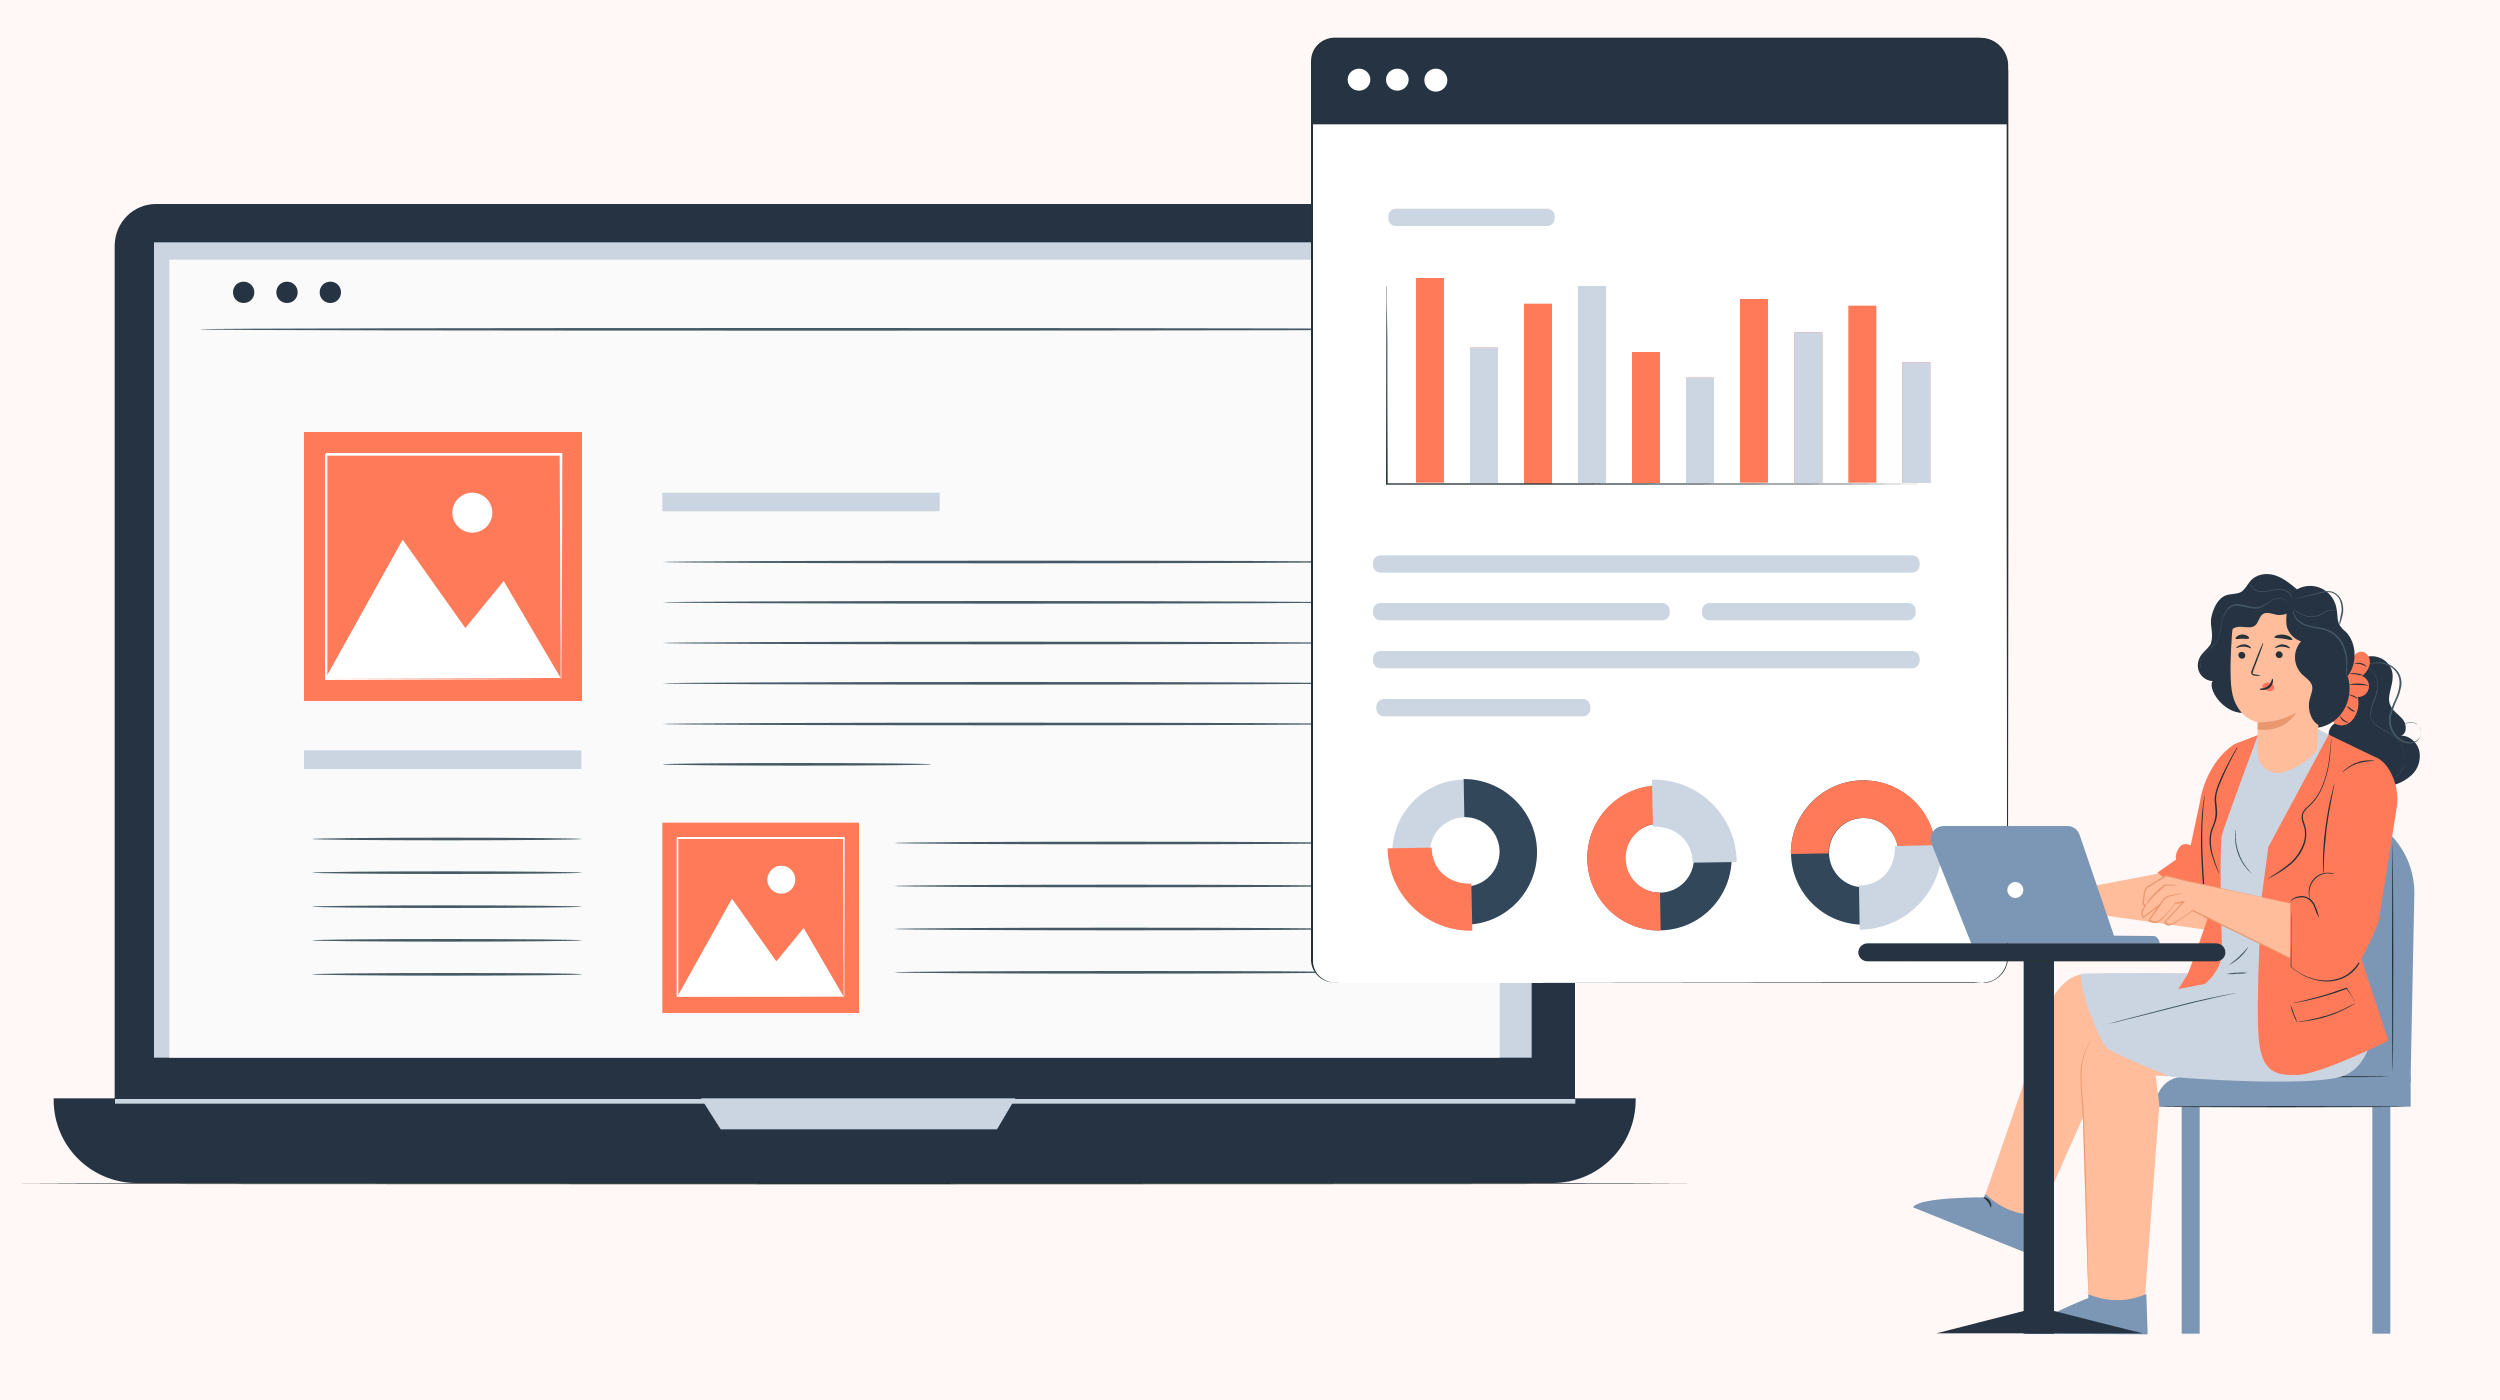 <?xml version="1.0" encoding="utf-8"?>
<!-- Generator: Adobe Illustrator 23.0.2, SVG Export Plug-In . SVG Version: 6.00 Build 0)  -->
<svg version="1.1" id="Layer_1" xmlns="http://www.w3.org/2000/svg" xmlns:xlink="http://www.w3.org/1999/xlink" x="0px" y="0px"
	 viewBox="0 0 750 420" style="enable-background:new 0 0 750 420;" xml:space="preserve">
<style type="text/css">
	.st0{fill:#F3F4FF;}
	.st1{fill:#E0F5FE;}
	.st2{fill:#FAFAFA;}
	.st3{fill:#CBD6E2;}
	.st4{fill:#FFFFFF;}
	.st5{fill:#EAF0F6;}
	.st6{fill:#7C98B6;}
	.st7{fill:#F5F5F5;}
	.st8{fill:#263238;}
	.st9{fill:#33475B;}
	.st10{fill:#6A78D1;}
	.st11{opacity:0.6;}
	.st12{fill:#E0E0E0;}
	.st13{fill:#455A64;}
	.st14{fill:#FFBE9D;}
	.st15{fill:#EB996E;}
	.st16{fill:none;}
	.st17{fill:#FF725E;}
	.st18{fill:#253342;}
	.st19{fill:none;stroke:#33475B;stroke-width:0.25;stroke-miterlimit:10;}
	.st20{fill:#F5C26B;}
	.st21{fill:#F2B594;}
	.st22{fill:#8A4A43;}
	.st23{fill:#FBF7EE;}
	.st24{fill:#FF9A6C;}
	.st25{fill:#FFBF9D;}
	.st26{fill:#EEF8F7;}
	.st27{fill:#00BCA4;}
	.st28{fill:#EFF9F8;}
	.st29{fill:#FAF6ED;}
	.st30{fill:#DFF4FD;}
	.st31{fill:#BCE0E4;}
	.st32{fill:#FFF7F5;}
	.st33{fill:#FFF8F6;}
	.st34{fill:#F2F3FF;}
	.st35{fill:#CAD5E1;}
	.st36{fill:#E9EFF5;}
	.st37{fill:#EAEAEA;}
	.st38{fill:#FFBD9C;}
	.st39{fill:#EA986E;}
	.st40{fill:#F4F4F4;}
	.st41{fill:#A96550;}
	.st42{fill:#F9F9F9;}
	.st43{fill:#7C97B5;}
	.st44{opacity:0.3;}
	.st45{fill:#F4F0E7;}
	.st46{fill:#FFF1EF;}
	.st47{fill:#F5DCDE;}
	.st48{fill:#B6DADE;}
	.st49{fill:#ECEDFF;}
	.st50{fill:#7C91AF;}
	.st51{fill:#C4CFDB;}
	.st52{fill:url(#SVGID_1_);}
	.st53{fill:url(#SVGID_2_);}
	.st54{fill:url(#SVGID_3_);}
	.st55{fill:url(#SVGID_4_);}
	.st56{fill:url(#SVGID_5_);}
	.st57{fill:#00B69E;}
	.st58{fill:#6A78CA;}
	.st59{fill:#FF7A59;}
	.st60{fill:#EEBB6B;}
	.st61{fill:#00A2F3;}
	.st62{fill:#E8F2F1;}
	.st63{fill:#E3E9EF;}
	.st64{fill:#D9EEF7;}
	.st65{fill:#EB545B;}
	.st66{fill:#009DB6;}
	.st67{fill:#F3F3F3;}
	.st68{fill:#D9D9D9;}
	.st69{fill:#E39A84;}
	.st70{fill:#A36550;}
	.st71{opacity:0.71;fill:#6A78CA;enable-background:new    ;}
	.st72{opacity:0.5;fill:#6A78CA;enable-background:new    ;}
	.st73{fill:#FFB796;}
	.st74{fill:#E4926E;}
	.st75{opacity:0.2;}
	.st76{fill:#E8AE9C;}
	.st77{fill:#33475B;enable-background:new    ;}
	.st78{fill-rule:evenodd;clip-rule:evenodd;fill:#6A78CA;}
	.st79{fill:#EEEEEE;}
	.st80{fill:#874842;}
	.st81{fill:#EB9968;}
	.st82{fill:#E38465;}
	.st83{fill:#E4E4E4;}
	.st84{fill:#D99C89;}
	.st85{fill:#925037;}
	.st86{fill:#D4966A;}
	.st87{fill:#C4CFDB;enable-background:new    ;}
	.st88{fill:#E3E9EF;enable-background:new    ;}
	.st89{fill:#B08176;}
	.st90{fill:#DEA695;}
	.st91{fill:#FFFFFF;stroke:#000000;stroke-width:0.5;stroke-miterlimit:10;}
	.st92{fill:#DB9D8A;}
	.st93{fill:#CC8B80;}
	.st94{fill:#65463C;}
	.st95{fill:#E68F7E;}
	.st96{fill:#DB8579;}
	.st97{fill:#6F4439;}
	.st98{fill:#F0B382;}
	.st99{fill:none;stroke:#E3E9EF;stroke-width:0.625;stroke-linecap:round;stroke-miterlimit:10;}
	.st100{fill:none;stroke:#E3E9EF;stroke-width:1.206;stroke-linecap:round;stroke-miterlimit:10;}
	.st101{fill:none;stroke:#E3E9EF;stroke-width:1.003;stroke-linecap:round;stroke-miterlimit:10;}
	.st102{fill:#C4CFDB;stroke:#282828;stroke-width:0.436;stroke-miterlimit:10;}
	.st103{fill:none;stroke:#232323;stroke-width:0.305;stroke-linecap:round;stroke-miterlimit:10;}
	.st104{fill:none;stroke:#263238;stroke-width:0.307;stroke-miterlimit:10;}
	.st105{fill:none;stroke:#263238;stroke-width:0.426;stroke-miterlimit:10;}
	.st106{fill:#6A78D0;}
	.st107{fill:#E6A996;}
	.st108{fill:#D69483;}
	.st109{fill:#DE9481;}
	.st110{fill:#7C91AF;stroke:#FFFFFF;stroke-width:0.25;stroke-miterlimit:10;}
	.st111{fill:#E1A29C;}
	.st112{fill:#D48B88;}
	.st113{fill:#6F4C47;}
	.st114{fill:#E19680;}
	.st115{fill:#E3876E;}
	.st116{fill:#DFDFDF;}
	.st117{fill:none;stroke:#FFFFFF;stroke-width:0.5;stroke-miterlimit:10;}
	.st118{fill:#F4C16B;}
	.st119{fill-rule:evenodd;clip-rule:evenodd;fill:#FFFFFF;}
	.st120{fill:#E79977;}
	.st121{fill:#724940;}
	.st122{fill-rule:evenodd;clip-rule:evenodd;fill:#F4C16B;}
	.st123{fill-rule:evenodd;clip-rule:evenodd;fill:#263238;}
	.st124{fill:#00A3BC;}
	.st125{fill:#F1A787;}
	.st126{fill:#E79C88;}
	.st127{fill:#DA8F81;}
	.st128{fill-rule:evenodd;clip-rule:evenodd;fill:#E9EFF5;}
	.st129{fill-rule:evenodd;clip-rule:evenodd;fill:#7C97B5;}
	.st130{fill-rule:evenodd;clip-rule:evenodd;fill:#FF725E;}
	.st131{fill:#B68776;}
	.st132{fill:#253342;enable-background:new    ;}
	.st133{fill:none;stroke:#CAD5E1;stroke-miterlimit:10;}
	.st134{fill:#FFFFFF;enable-background:new    ;}
	.st135{fill:none;stroke:#CAD5E1;stroke-width:0.915;stroke-miterlimit:10;}
	.st136{fill:none;stroke:#000000;stroke-width:0.12;stroke-miterlimit:10;}
	.st137{fill:none;stroke:#00BCA4;stroke-miterlimit:10;}
	.st138{fill:#EEAD91;}
	.st139{fill:#FFC7A8;}
	.st140{clip-path:url(#SVGID_9_);}
	.st141{opacity:0.4;}
	.st142{clip-path:url(#SVGID_11_);}
	.st143{opacity:0.8;}
	.st144{opacity:0.7;}
	.st145{opacity:0.5;}
	.st146{opacity:0.1;}
	.st147{fill:#F8A78E;}
	.st148{fill:#EC9A84;}
	.st149{fill:#664D42;}
	.st150{fill:#FFBE9C;}
	.st151{fill:#FF996C;}
	.st152{fill:#F8C89C;}
	.st153{fill:none;stroke:#E9EFF5;stroke-width:0.571;stroke-linecap:round;stroke-miterlimit:10;}
	.st154{fill:none;stroke:#E9EFF5;stroke-width:1.101;stroke-linecap:round;stroke-miterlimit:10;}
	.st155{fill:none;stroke:#E9EFF5;stroke-width:0.916;stroke-linecap:round;stroke-miterlimit:10;}
	.st156{fill:#CAD5E1;stroke:#282828;stroke-width:0.398;stroke-miterlimit:10;}
	.st157{fill:none;stroke:#232323;stroke-width:0.279;stroke-linecap:round;stroke-miterlimit:10;}
	.st158{fill:none;stroke:#E9EFF5;stroke-width:0.584;stroke-linecap:round;stroke-miterlimit:10;}
	.st159{fill:none;stroke:#E9EFF5;stroke-width:1.127;stroke-linecap:round;stroke-miterlimit:10;}
	.st160{fill:none;stroke:#E9EFF5;stroke-width:0.936;stroke-linecap:round;stroke-miterlimit:10;}
	.st161{fill:#CAD5E1;stroke:#282828;stroke-width:0.407;stroke-miterlimit:10;}
	.st162{fill:none;stroke:#232323;stroke-width:0.285;stroke-linecap:round;stroke-miterlimit:10;}
	.st163{fill:none;stroke:#E9EFF5;stroke-width:0.53;stroke-linecap:round;stroke-miterlimit:10;}
	.st164{fill:none;stroke:#E9EFF5;stroke-width:1.023;stroke-linecap:round;stroke-miterlimit:10;}
	.st165{fill:none;stroke:#E9EFF5;stroke-width:0.851;stroke-linecap:round;stroke-miterlimit:10;}
	.st166{fill:#CAD5E1;stroke:#282828;stroke-width:0.37;stroke-miterlimit:10;}
	.st167{fill:none;stroke:#232323;stroke-width:0.259;stroke-linecap:round;stroke-miterlimit:10;}
	.st168{fill:#020202;}
	.st169{fill:#FFFFFF;stroke:#020202;stroke-width:0.25;stroke-miterlimit:10;}
	.st170{fill:#FFFFFF;stroke:#020202;stroke-miterlimit:10;}
	.st171{fill:#FFFFFF;stroke:#020202;stroke-width:0.5;stroke-miterlimit:10;}
	.st172{fill:#FFFFFF;stroke:#020202;stroke-width:0.136;stroke-miterlimit:10;}
	.st173{fill:#FFFFFF;stroke:#020202;stroke-width:0.545;stroke-miterlimit:10;}
	.st174{fill:#FFFFFF;stroke:#020202;stroke-width:0.273;stroke-miterlimit:10;}
	.st175{fill:#C59380;}
	.st176{fill:#926457;}
	.st177{fill:#EEA79F;}
	.st178{fill:#E4948E;}
	.st179{fill:#DA8775;}
	.st180{fill:#723F33;}
	.st181{fill:#E18D87;}
	.st182{fill:#7B4B45;}
	.st183{fill:#D07D7C;}
	.st184{fill:#F3B38F;}
	.st185{fill-rule:evenodd;clip-rule:evenodd;fill:#DFDFDF;}
	.st186{fill-rule:evenodd;clip-rule:evenodd;fill:#CAD5E1;}
	.st187{fill:#E9A691;}
	.st188{fill:#00A8F9;}
	.st189{fill:#1A2E35;}
	.st190{fill:none;stroke:#33475B;stroke-width:0.5;stroke-miterlimit:10;}
	.st191{fill:#E1E1E1;}
	.st192{fill:#ECECEC;}
	.st193{fill:#FFC19D;}
	.st194{fill:#FF9C6A;}
	.st195{fill:#375A64;}
	.st196{fill:#DCA593;}
	.st197{fill:#FBFBFB;}
	.st198{fill:#E79E8A;}
	.st199{fill:#EEB5AA;}
	.st200{fill:#E7A090;}
	.st201{fill:#8E4E45;}
	.st202{fill:#B67153;}
	.st203{fill:#985037;}
	.st204{fill:none;stroke:#E9EFF5;stroke-width:0.25;stroke-miterlimit:10;}
	.st205{fill:#E19C89;}
	.st206{fill:#D28E7D;}
	.st207{fill:#EEB578;}
	.st208{fill:#E4A96E;}
	.st209{fill:#6D4E4A;}
	.st210{fill:#E1AD9B;}
	.st211{fill:#705A53;}
	.st212{fill:#D59E8F;}
	.st213{fill:#E9AE9F;}
	.st214{fill:#CAD5E1;stroke:#E9EFF5;stroke-width:0.75;stroke-miterlimit:10;}
	.st215{fill:#F3AA94;}
	.st216{fill:#E79E8D;}
	.st217{fill:none;stroke:#253342;stroke-miterlimit:10;}
	.st218{fill:none;stroke:#253342;stroke-width:0.75;stroke-miterlimit:10;}
	.st219{fill:#A26957;}
	.st220{opacity:0.2;enable-background:new    ;}
	.st221{fill:#DC9380;}
	.st222{fill:#CD897A;}
	.st223{fill:#E4B9AA;}
	.st224{fill:#D68676;}
	.st225{fill:#EFEFEF;}
	.st226{fill:#E1A390;}
	.st227{fill:#E48F7C;}
	.st228{fill:#E19885;}
	.st229{opacity:0.3;enable-background:new    ;}
	.st230{fill:#C37666;}
	.st231{fill:#E18774;}
	.st232{clip-path:url(#SVGID_15_);}
	.st233{clip-path:url(#SVGID_17_);}
	.st234{fill:#E19C87;}
	.st235{fill:#E7B09F;}
	.st236{fill:#DF9A88;}
	.st237{fill:#ECA28B;}
	.st238{fill-rule:evenodd;clip-rule:evenodd;fill:#00A8F9;}
	.st239{fill-rule:evenodd;clip-rule:evenodd;fill:#33475B;}
	.st240{fill:#7C97B5;stroke:#CAD5E1;stroke-width:0.5;stroke-miterlimit:10;}
	.st241{fill:#AD7461;}
	.st242{clip-path:url(#SVGID_19_);}
	.st243{fill:#EEB09D;}
	.st244{fill:#EEBD9C;}
	.st245{fill:#E6986E;}
	.st246{fill:#E9A191;}
	.st247{fill:#8A5D54;}
	.st248{fill-rule:evenodd;clip-rule:evenodd;fill:#00BCA4;}
	.st249{fill:none;stroke:#CAD5E1;stroke-width:0.5;stroke-miterlimit:10;}
	.st250{fill:none;stroke:#00BCA4;stroke-width:0.75;stroke-miterlimit:10;}
	.st251{fill:none;stroke:#00BCA4;stroke-width:0.5;stroke-miterlimit:10;}
	.st252{fill:#E4B0A0;}
	.st253{fill:none;stroke:#263238;stroke-width:0.5;stroke-miterlimit:10;}
	.st254{fill:none;stroke:#00A8F9;stroke-miterlimit:10;}
	.st255{fill:#FBAC80;}
	.st256{fill:#E78F4D;}
	.st257{fill:#9C4941;}
	.st258{fill:#CAD5E1;enable-background:new    ;}
	.st259{fill:none;stroke:#F5C26B;stroke-width:2;stroke-miterlimit:10;}
	.st260{fill:#E19A87;}
	.st261{fill:#D08B79;}
	.st262{fill:#E9A385;}
	.st263{fill:#804842;}
	.st264{fill:#AA645B;}
	.st265{fill:none;stroke:#7C97B5;stroke-miterlimit:10;}
	.st266{fill:none;stroke:#263238;stroke-width:0.75;stroke-miterlimit:10;}
	.st267{fill:#E1917D;}
	.st268{fill:#FFD0BC;}
	.st269{fill:#D59D89;}
	.st270{fill:#CB8E75;}
	.st271{opacity:0.78;}
	.st272{fill:none;stroke:#7C97B5;stroke-width:0.161;stroke-miterlimit:10;}
	.st273{fill:none;stroke:#CAD5E1;stroke-width:0.311;stroke-linecap:round;stroke-miterlimit:10;}
	.st274{fill:none;stroke:#7C97B5;stroke-width:0.311;stroke-miterlimit:10;}
	.st275{fill:none;stroke:#253342;stroke-width:0.311;stroke-miterlimit:10;}
	.st276{fill:none;stroke:#7C97B5;stroke-width:6.425872e-02;stroke-miterlimit:10;}
	.st277{fill:none;stroke:#6A78D0;stroke-width:0.161;stroke-miterlimit:10;}
	.st278{fill:none;stroke:#FFFFFF;stroke-width:0.471;stroke-linecap:round;stroke-miterlimit:10;}
	.st279{fill:none;stroke:#253342;stroke-width:0.621;stroke-miterlimit:10;}
	.st280{fill:none;stroke:#253342;stroke-width:0.611;stroke-miterlimit:10;}
	.st281{fill:none;stroke:#6A78D0;stroke-width:0.45;stroke-miterlimit:10;}
	.st282{fill:none;stroke:#33475B;stroke-width:0.45;stroke-miterlimit:10;}
	.st283{fill:none;stroke:#E9EFF5;stroke-width:0.511;stroke-linecap:round;stroke-miterlimit:10;}
	.st284{fill:none;stroke:#E9EFF5;stroke-width:0.987;stroke-linecap:round;stroke-miterlimit:10;}
	.st285{fill:none;stroke:#E9EFF5;stroke-width:0.82;stroke-linecap:round;stroke-miterlimit:10;}
	.st286{fill:#CAD5E1;stroke:#282828;stroke-width:0.357;stroke-miterlimit:10;}
	.st287{fill:none;stroke:#232323;stroke-width:0.249;stroke-linecap:round;stroke-miterlimit:10;}
	.st288{fill:#C3CDD5;}
	.st289{fill:#DF907C;}
	.st290{fill:#7C3B29;}
	.st291{fill:none;stroke:#FFFFFF;stroke-miterlimit:10;}
	.st292{fill:#EEBCA7;}
	.st293{fill:#D0957C;}
	.st294{fill:#DFA795;}
	.st295{fill:#191717;}
	.st296{fill:#F3AD8B;}
	.st297{fill:#E99575;}
	.st298{fill:none;stroke:#253342;stroke-width:3;stroke-miterlimit:10;}
	.st299{fill:#FCFDFF;}
	.st300{fill:none;stroke:#253342;stroke-width:0.516;stroke-miterlimit:10;}
	.st301{fill:#ECA997;}
	.st302{fill:#FFFFFF;stroke:#CAD5E1;stroke-miterlimit:10;}
	.st303{fill:#FFF7F5;stroke:#33475B;stroke-miterlimit:10;}
	.st304{fill:#FF7A59;stroke:#33475B;stroke-miterlimit:10;}
	.st305{fill:none;stroke:#33475B;stroke-miterlimit:10;}
	.st306{fill:#FFD5BC;}
	.st307{fill:#FFB293;}
	.st308{fill:#926760;}
	.st309{fill:#EEAB99;}
	.st310{fill:#CD8174;}
	.st311{fill:#E4A797;}
	.st312{fill:#DD9478;}
	.st313{fill:#CE7C63;}
	.st314{fill:#7F6358;}
	.st315{fill:#BD8C83;}
	.st316{fill:#896360;}
	.st317{fill:#CC6760;}
	.st318{fill:#9D4941;}
	.st319{fill:#FCFCFC;}
	.st320{opacity:0.31;fill:#00A8F9;}
	.st321{fill:#EBEBEB;}
	.st322{fill:#AE7461;}
	.st323{fill:#F4AD9D;}
	.st324{fill:#8B5D54;}
	.st325{opacity:0.53;fill:#253342;}
	.st326{fill:#EFA58B;}
	.st327{fill:#7C5142;}
	.st328{fill:#FFCFB0;}
	.st329{fill:url(#SVGID_26_);}
	.st330{fill:url(#SVGID_27_);}
	.st331{fill:url(#SVGID_28_);}
	.st332{fill:url(#SVGID_29_);}
	.st333{fill:url(#SVGID_30_);}
	.st334{fill:#00BDA5;}
	.st335{fill:#00A9FA;}
	.st336{fill:#F2545B;}
	.st337{fill:#FCE3E5;}
	.st338{fill:#00A4BD;}
	.st339{fill:#BDE1E5;}
	.st340{fill:#B78876;}
	.st341{fill:#A36957;}
	.st342{fill:#D1734A;}
	.st343{fill:#EAAC9B;}
	.st344{fill:#E2AA9F;}
	.st345{fill:#7D4336;}
	.st346{fill:#936457;}
	.st347{fill:#E8B7AA;}
	.st348{fill:#F0F0F0;}
	.st349{fill:#E5BAAB;}
	.st350{fill:#D78776;}
	.st351{fill:#F7B5A1;}
	.st352{fill:#F5C26B;stroke:#253342;stroke-width:0.5;stroke-miterlimit:10;}
	.st353{fill:#FFD1BD;}
	.st354{fill:#CC8F75;}
	.st355{fill:#F5C26B;stroke:#FFFFFF;stroke-width:0.5;stroke-miterlimit:10;}
	.st356{fill:#DB8A76;}
	.st357{fill:#9A5D53;}
	.st358{fill:#E09586;}
	.st359{fill:#DD9987;}
	.st360{fill:#814842;}
	.st361{fill-rule:evenodd;clip-rule:evenodd;fill:#F5C26B;}
	.st362{fill-rule:evenodd;clip-rule:evenodd;fill:#CBD6E2;}
	.st363{fill:#FF4F5B;}
	.st364{opacity:0.7;fill:#FFFFFF;enable-background:new    ;}
	.st365{opacity:0.24;fill:#CBD6E2;}
	.st366{fill:none;stroke:#EAF0F6;stroke-width:0.56;stroke-linecap:round;stroke-miterlimit:10;}
	.st367{fill:none;stroke:#EAF0F6;stroke-width:1.082;stroke-linecap:round;stroke-miterlimit:10;}
	.st368{fill:none;stroke:#EAF0F6;stroke-width:0.899;stroke-linecap:round;stroke-miterlimit:10;}
	.st369{fill:#CBD6E2;stroke:#282828;stroke-width:0.391;stroke-miterlimit:10;}
	.st370{fill:none;stroke:#232323;stroke-width:0.274;stroke-linecap:round;stroke-miterlimit:10;}
	.st371{fill:#F6F6F6;}
	.st372{fill:#FFBA99;}
	.st373{fill:#F1F4F6;}
	.st374{fill:#E7956E;}
	.st375{fill:#007FFF;}
	.st376{clip-path:url(#SVGID_32_);}
	.st377{fill:#E08F6C;}
	.st378{opacity:0.6;fill:#FFFFFF;enable-background:new    ;}
</style>
<rect x="-7.7" y="-5.5" class="st33" width="766.6" height="429.3"/>
<g id="freepik--Floor--inject-36_2_">
	<path class="st8" d="M508.8,355.1c0,0.1-113,0.2-252.4,0.2S3.9,355.2,3.9,355.1c0-0.1,113-0.2,252.5-0.2S508.8,355,508.8,355.1z"/>
</g>
<g id="freepik--Computer--inject-48_1_">
	<path class="st18" d="M46.8,61.2h413.3c6.8,0,12.4,5.5,12.4,12.4v264.9c0,6.8-5.5,12.4-12.4,12.4H46.8c-6.8,0-12.4-5.5-12.4-12.4
		V73.6C34.5,66.7,40,61.2,46.8,61.2z"/>
	<path class="st18" d="M16.1,329.5h474.6l0,0v0.5c0,13.7-11.1,24.9-24.9,24.9H41c-13.7,0-24.9-11.1-24.9-24.9L16.1,329.5L16.1,329.5
		z"/>
	<rect x="46.2" y="72.7" class="st35" width="413.3" height="244.6"/>
	<polygon class="st35" points="210.3,329.5 216.2,338.8 299.1,338.8 304.6,329.5 	"/>
	<rect x="50.8" y="77.9" class="st2" width="399.1" height="239.4"/>
	<path class="st18" d="M76.3,87.7c0,1.8-1.4,3.2-3.2,3.2c-1.8,0-3.2-1.4-3.2-3.2c0-1.8,1.4-3.2,3.2-3.2c0,0,0,0,0,0
		C74.8,84.5,76.3,85.9,76.3,87.7z"/>
	<path class="st18" d="M89.3,87.7c0,1.8-1.4,3.2-3.2,3.2c-1.8,0-3.2-1.4-3.2-3.2c0-1.8,1.4-3.2,3.2-3.2c0,0,0,0,0,0
		C87.9,84.5,89.3,85.9,89.3,87.7z"/>
	<path class="st18" d="M102.3,87.7c0,1.8-1.4,3.2-3.2,3.2c-1.8,0-3.2-1.4-3.2-3.2c0-1.8,1.4-3.2,3.2-3.2c0,0,0,0,0,0
		C100.9,84.5,102.3,85.9,102.3,87.7C102.3,87.7,102.3,87.7,102.3,87.7z"/>
	<path class="st13" d="M440.6,98.8c0,0.2-85.2,0.4-190.3,0.4S60,99.1,60,98.8s85.2-0.4,190.3-0.4S440.6,98.6,440.6,98.8z"/>
	<rect x="34.5" y="329.7" class="st35" width="438.1" height="1.4"/>
	<rect x="91.2" y="225.1" class="st35" width="83.2" height="5.6"/>
	<rect x="198.7" y="147.8" class="st35" width="83.2" height="5.6"/>
	<path class="st13" d="M405.7,168.6c0,0.2-46.4,0.4-103.5,0.4s-103.5-0.2-103.5-0.4c0-0.2,46.3-0.4,103.5-0.4
		S405.7,168.3,405.7,168.6z"/>
	<path class="st13" d="M405.7,180.7c0,0.2-46.4,0.4-103.5,0.4s-103.5-0.2-103.5-0.4c0-0.2,46.3-0.4,103.5-0.4
		S405.7,180.6,405.7,180.7z"/>
	<path class="st13" d="M405.7,192.9c0,0.2-46.4,0.4-103.5,0.4s-103.5-0.2-103.5-0.4s46.3-0.4,103.5-0.4S405.7,192.7,405.7,192.9z"/>
	<path class="st13" d="M405.7,205c0,0.2-46.4,0.4-103.5,0.4s-103.5-0.2-103.5-0.4s46.3-0.4,103.5-0.4S405.7,204.8,405.7,205z"/>
	<path class="st13" d="M405.7,217.2c0,0.2-46.4,0.4-103.5,0.4s-103.5-0.2-103.5-0.4s46.3-0.4,103.5-0.4S405.7,217,405.7,217.2z"/>
	<path class="st13" d="M279.5,229.3c0,0.2-18.1,0.4-40.4,0.4s-40.4-0.2-40.4-0.4c0-0.2,18.2-0.4,40.4-0.4S279.5,229.1,279.5,229.3z"
		/>
	<path class="st13" d="M404.2,252.9c0,0.2-30.5,0.4-68,0.4s-68-0.2-68-0.4s30.5-0.4,68-0.4S404.2,252.7,404.2,252.9z"/>
	<path class="st13" d="M404.2,265.8c0,0.2-30.5,0.4-68,0.4s-68-0.2-68-0.4c0-0.2,30.5-0.4,68-0.4S404.2,265.6,404.2,265.8z"/>
	<path class="st13" d="M404.2,278.7c0,0.2-30.5,0.4-68,0.4s-68-0.2-68-0.4c0-0.2,30.5-0.4,68-0.4S404.2,278.5,404.2,278.7z"/>
	<path class="st13" d="M404.2,291.7c0,0.2-30.5,0.4-68,0.4s-68-0.2-68-0.4s30.5-0.4,68-0.4S404.2,291.4,404.2,291.7z"/>
	<path class="st13" d="M174.6,251.7c0,0.2-18.2,0.4-40.5,0.4s-40.5-0.2-40.5-0.4c0-0.2,18.2-0.4,40.5-0.4S174.6,251.5,174.6,251.7z"
		/>
	<path class="st13" d="M174.6,261.8c0,0.2-18.2,0.4-40.5,0.4s-40.5-0.2-40.5-0.4c0-0.2,18.2-0.4,40.5-0.4S174.6,261.6,174.6,261.8z"
		/>
	<path class="st13" d="M174.6,272c0,0.2-18.2,0.4-40.5,0.4s-40.5-0.2-40.5-0.4s18.2-0.4,40.5-0.4S174.6,271.8,174.6,272z"/>
	<path class="st13" d="M174.6,282.1c0,0.2-18.2,0.4-40.5,0.4s-40.5-0.2-40.5-0.4c0-0.2,18.2-0.4,40.5-0.4S174.6,281.9,174.6,282.1z"
		/>
	<path class="st13" d="M174.6,292.3c0,0.2-18.2,0.4-40.5,0.4s-40.5-0.2-40.5-0.4c0-0.2,18.2-0.4,40.5-0.4S174.6,292,174.6,292.3z"/>
	<rect x="91.2" y="129.6" class="st59" width="83.4" height="80.7"/>
	<polygon class="st4" points="97.7,203.4 120.8,161.9 139.6,188.4 151.1,174.3 168.2,203.4 	"/>
	<path class="st4" d="M147.7,153.8c0,3.3-2.7,6-6,6c-3.3,0-6-2.7-6-6c0-3.3,2.7-6,6-6c0,0,0,0,0,0
		C145,147.8,147.7,150.5,147.7,153.8z"/>
	<path class="st4" d="M168.2,203.7c0-0.1,0-0.2,0-0.3c0-0.3,0-0.6,0-0.9c0-0.9,0-2.1,0-3.6c0-3.2,0-7.8-0.1-13.7
		c0-11.8-0.1-28.6-0.2-48.8l0.3,0.3H97.8c-0.1,0.1,0.7-0.8,0.4-0.4v18.2c0,5.9,0,11.7,0,17.4c0,11.3,0,22,0,31.8l-0.3-0.3l51,0.2
		l14.4,0.1h3.8h1.3c0,0-0.1,0-0.3,0H167h-3.7l-14.3,0.1l-51.2,0.2h-0.3v-0.3c0-9.8,0-20.5,0-31.8c0-5.7,0-11.5,0-17.4v-18.2l0.4-0.4
		h70.5h0.3v0.3c0,20.3-0.1,37.1-0.2,49c0,5.9,0,10.4-0.1,13.6c0,1.5,0,2.7,0,3.6c0,0.4,0,0.7,0,0.9
		C168.4,203.3,168.2,203.7,168.2,203.7z"/>
	<rect x="198.7" y="246.8" class="st59" width="59" height="57.1"/>
	<polygon class="st4" points="203.2,299 219.6,269.6 232.9,288.4 241.1,278.4 253.1,299 	"/>
	<path class="st4" d="M238.6,263.9c0,2.3-1.9,4.2-4.2,4.2s-4.2-1.9-4.2-4.2c0-2.3,1.9-4.2,4.2-4.2S238.6,261.6,238.6,263.9z"/>
	<path class="st4" d="M253.1,299.2c0-0.1,0-0.2,0-0.2c0-0.2,0-0.4,0-0.7c0-0.6,0-1.4,0-2.6c0-2.3,0-5.6-0.1-9.7
		c0-8.4,0-20.2-0.1-34.5l0.2,0.2h-49.9c0,0,0.5-0.5,0.3-0.3l0,0v25.1c0,8,0,15.6,0,22.5l-0.3-0.3l36.1,0.1l10.2,0.1h2.7l0,0h-2.7
		h-10.1l-36.2,0.1H203V299c0-7,0-14.5,0-22.5c0-4,0-8.1,0-12.3v-12.8l0,0c-0.3,0.2,0.3-0.4,0.3-0.3h49.9h0.2v0.2
		c0,14.3-0.1,26.3-0.1,34.7c0,4.2,0,7.4,0,9.6c0,1.1,0,1.9,0,2.5c0,0.3,0,0.5,0,0.6C253.3,298.9,253.2,299.1,253.1,299.2z"/>
</g>
<g id="freepik--Tab--inject-5_2_">
	<path class="st4" d="M400.3,11.5h193.8c4.5,0,8.1,3.6,8.1,8.1c0,0,0,0,0,0v267.8c0,4.1-3.4,7.5-7.5,7.5H400.4c-3.8,0-6.8-3-6.8-6.8
		V18.2C393.6,14.5,396.6,11.5,400.3,11.5z"/>
	<path class="st18" d="M400.3,11.5h193.8c4.5,0,8.1,3.6,8.1,8.1c0,0,0,0,0,0v17.7l0,0H393.6l0,0V18.2
		C393.6,14.5,396.6,11.5,400.3,11.5z"/>
	<ellipse class="st4" cx="407.7" cy="23.9" rx="3.4" ry="3.3"/>
	<ellipse class="st4" cx="419.2" cy="23.9" rx="3.4" ry="3.3"/>
	<path class="st4" d="M434.2,23.9c0.1,1.9-1.4,3.5-3.3,3.6c-1.9,0.1-3.5-1.4-3.6-3.3c-0.1-1.9,1.4-3.5,3.3-3.6c0.1,0,0.1,0,0.2,0
		C432.6,20.6,434.1,22.1,434.2,23.9z"/>
	<rect x="424.8" y="83.4" class="st59" width="8.4" height="61.4"/>
	<rect x="441" y="104.3" class="st17" width="8.4" height="40.6"/>
	<rect x="457.2" y="91.1" class="st59" width="8.4" height="54.1"/>
	<rect x="473.4" y="85.8" class="st17" width="8.4" height="59.1"/>
	<rect x="489.6" y="105.6" class="st59" width="8.4" height="39.3"/>
	<rect x="505.8" y="113.3" class="st17" width="8.4" height="31.6"/>
	<rect x="522" y="89.7" class="st59" width="8.4" height="55.1"/>
	<rect x="538.3" y="99.7" class="st17" width="8.4" height="45.2"/>
	<rect x="554.5" y="91.7" class="st59" width="8.4" height="53.1"/>
	<rect x="570.7" y="108.7" class="st17" width="8.4" height="36.2"/>
	<g>
		<rect x="441" y="104.3" class="st3" width="8.4" height="40.6"/>
	</g>
	<g>
		<rect x="473.4" y="85.8" class="st3" width="8.4" height="59.1"/>
	</g>
	<g>
		<rect x="505.8" y="113.3" class="st3" width="8.4" height="31.6"/>
	</g>
	<g>
		<rect x="538.3" y="99.7" class="st3" width="8.4" height="45.2"/>
	</g>
	<g>
		<rect x="570.7" y="108.7" class="st3" width="8.4" height="36.2"/>
	</g>
	<path class="st8" d="M416.1,85.8c0,0,0,0.1,0,0.3s0,0.5,0,0.8c0,0.7,0,1.8,0,3.2c0,2.8,0,6.9,0.1,12.1c0,10.4,0,25.3,0.1,43
		L416,145h55.7l81.4,0.1l24.7,0.1l6.7,0h1.8c0.4,0,0.6,0,0.6,0h-0.6h-1.8l-6.7,0l-24.7,0.1l-81.4,0.1H416h-0.2v-0.2
		c0-17.8,0.1-32.6,0.1-43c0-5.2,0-9.3,0.1-12.1c0-1.4,0-2.5,0-3.2c0-0.3,0-0.6,0-0.8C416,86,416.1,85.9,416.1,85.8z"/>
	<path class="st3" d="M418.8,62.6h45.3c1.3,0,2.3,1,2.3,2.3v0.6c0,1.3-1,2.3-2.3,2.3h-45.3c-1.3,0-2.3-1-2.3-2.3v-0.6
		C416.5,63.7,417.6,62.6,418.8,62.6z"/>
	<path class="st3" d="M414.2,166.6h159.4c1.3,0,2.3,1,2.3,2.3v0.6c0,1.3-1,2.3-2.3,2.3H414.2c-1.3,0-2.3-1-2.3-2.3v-0.6
		C411.9,167.6,412.9,166.6,414.2,166.6z"/>
	<path class="st3" d="M414.2,195.3h159.4c1.3,0,2.3,1,2.3,2.3v0.6c0,1.3-1,2.3-2.3,2.3H414.2c-1.3,0-2.3-1-2.3-2.3v-0.6
		C411.9,196.3,412.9,195.3,414.2,195.3z"/>
	<path class="st3" d="M414.2,180.9h84.4c1.3,0,2.3,1,2.3,2.3v0.6c0,1.3-1,2.3-2.3,2.3h-84.4c-1.3,0-2.3-1-2.3-2.3v-0.6
		C411.9,181.9,412.9,180.9,414.2,180.9z"/>
	<path class="st3" d="M512.9,180.9h59.5c1.3,0,2.3,1,2.3,2.3v0.6c0,1.3-1,2.3-2.3,2.3h-59.5c-1.3,0-2.3-1-2.3-2.3v-0.6
		C510.6,181.9,511.7,180.9,512.9,180.9z"/>
	<path class="st3" d="M415.2,209.7h59.6c1.3,0,2.3,1,2.3,2.3v0.6c0,1.3-1,2.3-2.3,2.3h-59.6c-1.3,0-2.3-1-2.3-2.3V212
		C412.9,210.7,414,209.7,415.2,209.7z"/>
	<path class="st8" d="M594.7,294.8c0.8,0,1.7-0.2,2.4-0.4c2.3-0.8,4.1-2.8,4.8-5.2c0.2-0.8,0.3-1.7,0.2-2.5v-2.9c0-2,0-4.2,0-6.5
		c0-4.7,0-10.2,0-16.3c0-24.6,0-60.2-0.1-104.1c0-22,0-46,0-71.9c0-12.9,0-26.3,0-40V21.4c0-0.9,0-1.8-0.1-2.7
		c-0.2-1.7-1-3.4-2.2-4.6c-1.2-1.3-2.9-2.1-4.6-2.3c-0.9-0.1-1.8-0.1-2.7-0.1h-2.7H400.8c-3.2-0.2-6,2-6.7,5.1c-0.2,1-0.2,2-0.2,3.1
		c0,4.2,0,8.3,0,12.5v72.9c0,31.6,0,62.1,0,91.2s0,56.7,0,82.5c0,3.2,0,6.4,0,9.6c0.1,1.5,0.7,3,1.8,4.1c1.1,1.1,2.5,1.8,4,2
		c0.7,0.1,1.5,0,2.3,0.1h16h34.5l104.1,0.1l28.3,0h7.4C593.9,294.8,594.7,294.8,594.7,294.8l-2.5-0.1h-7.4h-28.3l-104.1,0.1h-50.6
		c-0.8,0-1.6,0-2.4-0.1c-3.3-0.4-5.9-3.1-6.1-6.5c0-3.2,0-6.4,0-9.6c0-25.8,0-53.5,0-82.5s0-59.6,0-91.2V56.8c0-8.2,0-16.4,0-24.7
		V18.3c0-0.5,0.1-1.1,0.2-1.6c0.8-3.3,3.8-5.5,7.2-5.4h189.1h2.7c0.9,0,1.8,0,2.7,0.1c3.8,0.5,6.7,3.5,7.2,7.3
		c0.1,0.9,0,1.8,0.1,2.7v2.7c0,7.1,0,14.1,0,20.9c0,13.7,0,27.1,0,40c0,25.8,0,49.9,0,71.9c0,43.9-0.1,79.5-0.1,104.1
		c0,6.2,0,11.6,0,16.3c0,2.4,0,4.6,0,6.5v2.9c0,0.9,0,1.7-0.3,2.6c-0.4,1.4-1.1,2.6-2.2,3.6c-0.8,0.7-1.7,1.2-2.6,1.6
		c-0.6,0.2-1.2,0.3-1.8,0.4L594.7,294.8z"/>
	<path class="st3" d="M461.1,255.3c0.1,12-9.4,21.8-21.4,22c-12,0.1-21.8-9.4-22-21.4c-0.1-11.9,9.4-21.8,21.3-22
		C451,233.7,460.9,243.3,461.1,255.3z M429,255.8c0.1,5.7,4.9,10.3,10.6,10.2c5.7-0.1,10.3-4.9,10.2-10.6
		c-0.1-5.7-4.8-10.2-10.5-10.2C433.5,245.3,428.9,250.1,429,255.8L429,255.8z"/>
	<path class="st9" d="M461.1,255.3c0.2,12-9.3,21.9-21.3,22.1l-0.2-11.4c5.8-0.1,10.3-4.8,10.3-10.6c-0.1-5.8-4.8-10.3-10.6-10.3
		l-0.2-11.4C451,233.7,460.9,243.3,461.1,255.3z"/>
	<path class="st59" d="M441.7,279.2c-13.7,0.3-25-10.5-25.4-24.2c0-0.2,0-0.3,0-0.5l13.2-0.2c0.1,6.7,5.2,11,11.9,10.8L441.7,279.2z
		"/>
	<path class="st9" d="M476.2,257.7c-0.1-12,9.5-21.8,21.4-21.9c12-0.1,21.8,9.5,21.9,21.4c0.1,11.9-9.4,21.7-21.3,21.9
		C486.2,279.3,476.4,269.7,476.2,257.7z M508.2,257.2c-0.1-5.7-4.9-10.3-10.6-10.1c-5.7,0.1-10.3,4.9-10.1,10.6
		c0.1,5.7,4.8,10.2,10.5,10.1C503.8,267.7,508.3,263,508.2,257.2C508.2,257.2,508.2,257.2,508.2,257.2L508.2,257.2z"/>
	<path class="st59" d="M476.2,257.7c-0.2-12,9.3-21.9,21.3-22.1l0.2,11.4c-5.8,0.2-10.2,5.1-10,10.8c0.2,5.6,4.8,10,10.3,10
		l0.2,11.4C486.2,279.4,476.3,269.8,476.2,257.7z"/>
	<path class="st3" d="M495.6,233.9c13.7-0.3,25,10.5,25.4,24.2c0,0.2,0,0.3,0,0.5l-13.2,0.2c-0.1-6.7-5.2-11-11.9-10.8L495.6,233.9z
		"/>
	<path class="st9" d="M558.7,234.1c12-0.1,21.8,9.5,21.9,21.4c0.1,12-9.5,21.8-21.4,21.9c-11.9,0.1-21.7-9.4-21.9-21.3
		C537.1,244.2,546.7,234.3,558.7,234.1z M559.3,266.2c5.7-0.1,10.3-4.9,10.2-10.6c-0.1-5.7-4.9-10.3-10.6-10.2
		c-5.7,0.1-10.2,4.8-10.2,10.5C548.8,261.7,553.5,266.3,559.3,266.2z"/>
	<path class="st59" d="M558.7,234.1c12-0.2,21.9,9.3,22.1,21.3l-11.4,0.2c-0.1-5.8-4.8-10.3-10.6-10.2c-5.8,0.1-10.3,4.8-10.2,10.6
		l-11.4,0.2C537.2,244.2,546.7,234.3,558.7,234.1z"/>
	<path class="st3" d="M582.6,253.5c0.3,13.7-10.5,25-24.2,25.4c-0.2,0-0.3,0-0.5,0l-0.2-13.2c6.7-0.1,11-5.2,10.8-11.9L582.6,253.5z
		"/>
</g>
<g>
	<g id="freepik--character-1--inject-4_11_">
		<path class="st43" d="M723.2,322.7l1.1-54.3c0.3-13.8-10.7-25.2-24.5-25.5c-0.2,0-0.3,0-0.5,0l0,0c-13.8,0-24.9,11.1-25,24.8
			l-0.3,54.9l49.2,2.1"/>
		<path class="st43" d="M723.2,332h-76.5c0-5.1,3.5-9,8.6-9l67.9-0.3V332z"/>
		<rect x="654.5" y="332" class="st43" width="5.4" height="68.1"/>
		<rect x="711.7" y="332" class="st43" width="5.4" height="68.1"/>
		<path class="st8" d="M716.9,323c0-0.1-14.2-0.2-31.8-0.2s-31.8,0.1-31.8,0.2c0,0.1,14.2,0.2,31.8,0.2S716.9,323.1,716.9,323z"/>
		<path class="st8" d="M721.9,332c0-0.1-16.7-0.2-37.3-0.2c-20.6,0-37.3,0.1-37.3,0.2c0,0.1,16.7,0.2,37.3,0.2
			C705.2,332.2,721.9,332.1,721.9,332z"/>
		<path class="st8" d="M717.8,252.6c-0.1,0-0.2,15.5-0.2,34.6c0,19.1,0.1,34.6,0.2,34.6s0.2-15.5,0.2-34.6
			C718,268.1,717.8,252.6,717.8,252.6z"/>
		<path class="st38" d="M671.9,292.2c0,0-43.1-0.2-46.5,0c-6.1,0.3-10.1,7.1-10.9,10.6c-0.8,3.5-19.6,57.6-19.6,57.6l14.6,9.5
			l19.6-44.2l9.9-17.2l53.7,9.4L671.9,292.2z"/>
		<path class="st38" d="M638.7,306.9c0,0-7.9,0-12.2,6.4c-2.5,3.7-1.6,10.4-1.7,15.4c-0.1,6.8,1.7,60.1,1.7,60.1
			c5.1,3.6,10.7,4,16.9,1.6l4.4-58.9l-1.1-8.8l29.4,0.6c0,0,5.2-9.8-2.1-17.5C673,304.8,638.7,306.9,638.7,306.9z"/>
		<path class="st39" d="M635,307.2h-0.2l-0.6,0.1c-0.8,0.2-1.6,0.5-2.4,0.8c-1.2,0.6-2.3,1.4-3.2,2.4c-1.2,1.3-2.2,2.8-2.9,4.4
			c-0.9,2-1.3,4.1-1.5,6.2c-0.1,2.4,0,4.9,0.2,7.3c0.2,2.6,0.4,5.3,0.5,8.1c0.1,2.8,0.2,5.7,0.3,8.7c0.4,11.9,0.7,22.6,0.9,30.4
			c0.1,3.9,0.2,7,0.3,9.2c0,1.1,0.1,1.9,0.1,2.5v0.6c0,0.1,0,0.1,0,0.2c0-0.1,0-0.1,0-0.2v-0.7c0-0.6,0-1.4,0-2.5
			c0-2.2-0.1-5.3-0.2-9.2c-0.2-7.8-0.4-18.6-0.8-30.4c-0.1-3-0.2-5.9-0.3-8.7c-0.1-2.8-0.2-5.5-0.5-8.1c-0.3-2.4-0.3-4.9-0.2-7.3
			c0.1-2.1,0.6-4.2,1.4-6.2c0.7-1.6,1.6-3.1,2.8-4.4c0.9-1,2-1.8,3.1-2.4C632.8,307.7,633.9,307.4,635,307.2z"/>
		<path class="st43" d="M626.5,388.3v1.1c0,0-18.5,7.2-18.6,10.7l36.4,0.2l-0.4-12.1C638.4,390.5,632.8,390.8,626.5,388.3z"/>
		<path class="st43" d="M595.6,358.2l-0.4,1c0,0-19.8-0.1-21.3,3l33.8,13.6l4.1-11.4C605.8,364.7,600.5,362.8,595.6,358.2z"/>
		<path class="st8" d="M595.1,359.2c-0.1,0.2,0.7,0.6,1.3,1.4c0.6,0.9,0.8,1.7,0.9,1.7s0.3-1.1-0.4-2.1S595.1,359.1,595.1,359.2z"/>
		<path class="st38" d="M623.2,266.7l-6.6,1.1l-4.3,5.9l1.2,4.5l0.8,0.3l-0.2,1.7c-0.1,0.8,0.3,1.5,1,1.8l0,0l3.4-5.9l-1.4,6
			c0,0,0.8,0.3,2.3-0.4c1.4-0.7,3-7.4,3-7.4l2.3-1.4l-2.2,7.4c0.5,0.5,1.2,0.7,1.9,0.7c1.3-0.1,3.8-6.8,3.8-6.8l34.2,4.8l0.1-4.4
			l-8.3-13.8L623.2,266.7z"/>
		<path class="st18" d="M708.6,197.6c3-1.6,6.8-0.5,8.5,2.5c0.5,0.9,0.7,1.8,0.7,2.8c0.1,3-1.9,6-0.7,8.7c0.8,1.8,2.6,2.8,3.8,4.3
			c1.2,1.5,1.2,4.4-0.7,4.8c2.6-0.1,5,2,5.6,4.6c0.5,2.6-0.3,5.3-2.2,7.1c-1.9,1.8-4.3,3-6.9,3.4c-3.6,0.6-7.7,0-10.4-2.5
			c-2.7-2.5-3.7-7-1.4-10c-1.6,1.4-4.1,1.2-5.4-0.5c-1.3-1.6-1.2-3.9,0.3-5.3c1-1,2.5-1.3,3.6-2.2c1.6-1.2,2.2-3.3,2.1-5.2
			c-0.2-2-0.6-3.9-1.4-5.7"/>
		<path class="st13" d="M718.5,233.4c0.5-0.3,0.9-0.6,1.2-1.1c1-1.1,1.6-2.5,1.7-4c0.2-2.2-0.5-4.5-2-6.2c-0.8-1-1.9-1.9-3-2.5
			c-1.2-0.6-2.4-1.3-3.5-2.1c-0.5-0.4-1-0.9-1.3-1.6c-0.3-0.6-0.4-1.3-0.3-1.9c0.1-1.3,0.5-2.5,1-3.7c0.5-1.1,0.8-2.2,1-3.4
			c0.1-1,0.1-2.1-0.2-3.1c-0.4-1.5-1.3-2.7-2.5-3.6c-0.3-0.2-0.7-0.4-1.1-0.4c-0.1,0-0.2,0-0.3,0c-0.1,0-0.1,0-0.1,0
			c0.5,0.1,1,0.3,1.5,0.5c1.2,0.9,2,2.1,2.4,3.5c0.2,1,0.3,2,0.1,3c-0.2,1.1-0.5,2.2-1,3.3c-0.5,1.2-0.9,2.5-1,3.8
			c0,0.7,0.1,1.4,0.4,2.1c0.3,0.7,0.8,1.2,1.4,1.7c1.1,0.8,2.3,1.5,3.6,2.1c1.1,0.6,2.1,1.4,2.9,2.4c1.4,1.6,2.1,3.8,2,5.9
			c-0.1,1.5-0.7,2.8-1.6,4C719.3,232.6,718.9,233,718.5,233.4z"/>
		<path class="st35" d="M624.3,292.1c13.9-0.3,27.3-0.3,40.2,0.1l-0.1-0.1l-4.5-42.2l17.4-29.3l13.3-2.1h4.5l3.6,2
			c4.5,3.9,12.7,12.3,12.7,12.6s-11,53.8-11,53.8l-6.6,6.4l18.5,13c0,0-0.4,12.9-9.1,16.4c-8.7,3.5-47.4,0.9-51.9,0.3
			c0,0-16.9-6.6-19.2-8.6C629.8,312.4,623.6,296.4,624.3,292.1z"/>
		<path class="st13" d="M670.6,298c-0.1,0-0.3,0-0.4,0l-1.1,0.2c-1,0.2-2.4,0.4-4.2,0.8c-3.5,0.7-8.3,1.8-13.6,3.2l-13.5,3.5
			l-4.1,1.1l-1.1,0.3c-0.1,0-0.3,0.1-0.4,0.1c0.1,0,0.3,0,0.4-0.1l1.1-0.2c1-0.2,2.4-0.5,4.1-1c3.5-0.8,8.3-2.1,13.6-3.4
			c5.3-1.4,10.1-2.5,13.6-3.3c1.7-0.4,3.2-0.7,4.1-0.9l1.1-0.2C670.3,298.1,670.5,298.1,670.6,298z"/>
		<path class="st13" d="M674.3,291.8c-1.1-0.1-2.2-0.1-3.2,0c-1.1,0-2.2,0.2-3.2,0.4c1.1,0.1,2.2,0.1,3.3-0.1
			C672.2,292.2,673.3,292.1,674.3,291.8z"/>
		<path class="st13" d="M674.5,284.1c-0.1-0.1-1.2,1.4-2.8,2.9c-1.6,1.5-3.1,2.5-3.1,2.6C671.1,288.3,673.1,286.5,674.5,284.1
			L674.5,284.1z"/>
		<path class="st13" d="M675.5,262c0,0-0.6-0.6-1.4-1.6c-1-1.3-1.9-2.8-2.4-4.4c-0.6-1.6-0.9-3.2-1-4.9c0-1.3,0.1-2.1,0-2.1
			s-0.1,0.2-0.1,0.6c-0.1,0.5-0.1,1-0.1,1.5c0,3.4,1.2,6.8,3.4,9.4c0.3,0.4,0.7,0.8,1.1,1.1C675.1,261.8,675.3,261.9,675.5,262z"/>
		<path class="st59" d="M670.4,223.2L670.4,223.2c-4.8,3-9.3,9.6-10.5,17.8l-2.7,12.6c0,0-2.1-1.1-3.3,0.5c-0.9,1.1-1.3,2.5-1.1,3.8
			l-5.6,3.9l8.9,6.5l6.1,7.5c0,0-5.2,15.3-6.1,16.8c-0.9,1.5-2.6,4.1-2.6,4.1l7.9-1.5c0,0,5.4-3.9,5.2-10.3s-0.8-31.1,0-34.4
			c0.8-3.2,10.8-30,10.8-30L670.4,223.2z"/>
		<path class="st8" d="M661.3,275.5c0-0.1,0.1-0.2,0.1-0.4c0-0.3,0-0.6,0.1-1.1c0-0.9,0.1-2.3,0-4c-0.1-3.3-0.5-8-0.7-13
			c-0.2-4.3-0.2-8.7,0.1-13c0.1-1.7,0.2-3,0.4-3.9l0.1-1.1c0-0.1,0-0.3,0-0.4c0,0.1-0.1,0.2-0.1,0.4c0,0.3-0.1,0.6-0.2,1.1
			c-0.2,0.9-0.3,2.3-0.5,3.9c-0.3,4.3-0.4,8.7-0.2,13.1c0.2,5.1,0.6,9.7,0.8,13c0.1,1.7,0.1,3,0.1,4c0,0.4,0,0.8,0,1.1
			C661.3,275.3,661.3,275.4,661.3,275.5z"/>
		<path class="st8" d="M671.2,224.1c-0.1,0.1-0.2,0.2-0.2,0.3c-0.1,0.2-0.4,0.6-0.6,1c-0.5,0.9-1.3,2.2-2.1,3.8
			c-1,1.9-1.9,3.8-2.7,5.8c-0.5,1.2-0.9,2.4-1.1,3.6c-0.1,0.3-0.1,0.7-0.1,1v0.5l0,0.5c0.1,0.7,0.2,1.4,0.2,2.1
			c0.1,0.7,0.1,1.4,0,2.1c-0.1,0.6-0.2,1.3-0.4,1.9l-0.7,1.8c-0.1,0.3-0.2,0.6-0.3,0.9c-0.1,0.3-0.1,0.6-0.2,0.9
			c-0.3,2.1-0.1,4.3,0.6,6.4c0.4,1.4,0.9,2.7,1.5,4.1c0.2,0.5,0.4,0.8,0.5,1.1c0.1,0.1,0.1,0.2,0.2,0.4c0-0.1-0.1-0.3-0.1-0.4
			c-0.1-0.3-0.3-0.7-0.4-1.1c-0.5-1.3-1-2.7-1.4-4.1c-0.6-2-0.8-4.2-0.5-6.3c0-0.3,0.1-0.6,0.2-0.9c0.1-0.3,0.2-0.6,0.3-0.9l0.7-1.8
			c0.2-0.6,0.4-1.3,0.5-2c0.1-0.7,0-1.4,0-2.1c-0.1-1.4-0.4-2.7-0.2-4c0.2-1.2,0.6-2.4,1.1-3.6c0.8-2,1.7-3.9,2.6-5.8
			c0.8-1.6,1.5-2.9,2-3.8c0.2-0.4,0.4-0.8,0.6-1C671.1,224.4,671.1,224.3,671.2,224.1z"/>
		<path class="st59" d="M678.5,269.1l2-15l18.1-33.7l13.9,6.7c0.4,0.1,0.7,0.3,1.1,0.5l0,0c1.4,0.9,2.5,2.1,3.3,3.6
			c2,3.4,2.7,7.3,2.1,11.2l-5.4,34c-1.5,3.9-3.2,7.6-5.2,11.3l8.1,24.5c0,0-20.7,10.3-27.4,10.3c-5.7,0-10.6-0.1-11.5-11.1
			S678.5,269.1,678.5,269.1z"/>
		<path class="st8" d="M695.8,275.5c0,0-0.2-0.7-0.5-1.8c-0.2-0.6-0.4-1.3-0.7-1.9c-0.3-0.8-0.8-1.5-1.5-2.1
			c-0.7-0.5-1.5-0.8-2.4-0.9c-0.7,0-1.4,0.1-2.1,0.4c-0.4,0.2-0.8,0.4-1.2,0.8c-0.2,0.2-0.3,0.4-0.3,0.4c0.5-0.4,1-0.7,1.6-0.9
			c0.6-0.2,1.3-0.3,1.9-0.3c0.8,0,1.6,0.3,2.2,0.8c0.6,0.5,1.1,1.2,1.4,1.9c0.3,0.7,0.5,1.3,0.7,1.9
			C695.2,274.4,695.5,275,695.8,275.5z"/>
		<path class="st8" d="M700.3,262.2c-0.1-0.1-0.3-0.2-0.5-0.2c-0.5-0.1-0.9-0.2-1.4-0.2c-3.2,0-5.8,2.6-5.8,5.8c0,0.1,0,0.2,0,0.3
			c0,0.5,0.1,0.9,0.2,1.4c0,0.2,0.1,0.3,0.2,0.5c-0.1-0.6-0.2-1.2-0.2-1.9c0-3.1,2.4-5.7,5.5-5.9
			C699.1,262.1,699.7,262.2,700.3,262.2z"/>
		<path class="st8" d="M700.3,235.2c-0.1,0.3-0.3,0.7-0.3,1c-0.2,0.7-0.4,1.6-0.7,2.8c-0.6,2.4-1.2,5.8-1.7,9.5
			c-0.5,3.7-0.7,7.2-0.7,9.6c0,1.2,0,2.2,0,2.9c0,0.4,0,0.7,0.1,1.1c0.1-0.4,0.1-0.7,0.1-1.1c0-0.8,0.1-1.7,0.1-2.9
			c0.1-2.5,0.4-5.9,0.8-9.6c0.5-3.7,1.1-7.1,1.6-9.5c0.2-1.2,0.4-2.1,0.6-2.9C700.2,235.9,700.3,235.5,700.3,235.2z"/>
		<path class="st8" d="M712.4,228.3c-0.5-0.2-1-0.2-1.6-0.2c-1.3,0-2.6,0.2-3.8,0.7c-1.2,0.4-2.3,1.1-3.3,1.9
			c-0.4,0.3-0.8,0.7-1.1,1.1c0.1,0.1,1.7-1.7,4.5-2.7C708.9,228.6,710.7,228.3,712.4,228.3z"/>
		<path class="st8" d="M707.7,288.7c-0.1,0.1-0.2,0.2-0.3,0.3l-0.7,1c-1,1.2-2.2,2.2-3.5,2.9c-2.1,1-4.3,1.4-6.6,1.2
			c-2.8-0.3-5.5-1.3-7.7-2.9c-0.6-0.4-1.1-0.8-1.6-1.3l0.1,0.1c0-5.5,0-10.4,0.1-14c0-1.7,0-3.1,0-4.2c0-0.5,0-0.8,0-1.1
			c0-0.1,0-0.3,0-0.4c0,0.1,0,0.3,0,0.4c0,0.3,0,0.7,0,1.1c0,1,0,2.4-0.1,4.2c0,3.6-0.1,8.5-0.2,14v0.1l0.1,0
			c0.5,0.5,1.1,0.9,1.7,1.3c2.3,1.7,5.1,2.7,7.9,3c2.3,0.2,4.7-0.2,6.8-1.3c1.4-0.8,2.6-1.8,3.5-3.1c0.3-0.5,0.5-0.8,0.7-1.1
			C707.7,288.9,707.7,288.8,707.7,288.7z"/>
		<path class="st8" d="M699.4,221.5c0,0.2-0.1,0.3-0.1,0.5c0,0.4-0.1,0.8-0.1,1.4c-0.1,1.2-0.3,3.1-0.6,5.3
			c-0.4,2.6-1.1,5.1-2.1,7.5c-0.6,1.4-1.4,2.7-2.4,3.9c-0.5,0.6-1.1,1.2-1.7,1.8c-0.7,0.5-1.3,1.2-1.7,2c-0.3,0.8-0.3,1.8,0,2.6
			c0.3,0.8,0.5,1.5,0.7,2.3c0.2,1.5,0.1,3.1-0.5,4.5c-0.9,2.4-2.5,4.6-4.6,6.2c-1.4,1.1-2.8,2.1-4.3,3l-1.2,0.8
			c-0.1,0.1-0.3,0.2-0.4,0.3c0.2-0.1,0.3-0.1,0.5-0.2l1.3-0.7c1.6-0.9,3-1.8,4.4-2.9c2.1-1.6,3.8-3.8,4.7-6.3
			c0.6-1.5,0.7-3.1,0.5-4.7c-0.2-0.8-0.4-1.6-0.7-2.4c-0.3-0.8-0.3-1.6-0.1-2.4c0.4-0.7,0.9-1.4,1.6-1.9c0.6-0.6,1.2-1.2,1.7-1.8
			c1-1.2,1.8-2.6,2.4-4c1-2.4,1.7-5,2.1-7.6c0.3-2.2,0.4-4,0.5-5.3c0-0.6,0.1-1.1,0.1-1.4C699.4,221.8,699.4,221.7,699.4,221.5z"/>
		<path class="st8" d="M706.5,300.6c-0.2-0.4-0.4-0.8-0.6-1.2c-0.4-0.7-1.1-1.8-1.8-3l-0.1-0.1l-0.1,0c-1.6,0.6-3.5,1.2-5.6,1.9
			c-2.8,0.9-5.5,1.5-7.3,2l-2.2,0.5c-0.3,0-0.6,0.1-0.8,0.2c0.3,0,0.6,0,0.8-0.1c0.5-0.1,1.3-0.2,2.3-0.4c1.9-0.4,4.5-1,7.4-1.9
			c2.1-0.6,4-1.3,5.6-1.9l-0.2-0.1c0.8,1.2,1.5,2.3,2,3C706,299.9,706.2,300.2,706.5,300.6z"/>
		<path class="st8" d="M689.3,307c-0.3-1-0.7-1.9-1.1-2.8c-0.3-1-0.6-1.9-1.1-2.8C687.5,303.3,688.2,305.3,689.3,307L689.3,307z"/>
		<path class="st8" d="M706.5,301c0-0.1-0.9,0.5-2.4,1.2c-1.9,1-3.9,1.8-5.9,2.4c-2,0.6-4.1,1.1-6.2,1.5c-1.6,0.3-2.6,0.3-2.6,0.4
			c0.2,0,0.5,0,0.7,0c0.5,0,1.1-0.1,1.9-0.2c2.1-0.3,4.2-0.7,6.3-1.4c2-0.6,4-1.5,5.9-2.5c0.7-0.4,1.3-0.7,1.7-1
			C706.1,301.4,706.3,301.2,706.5,301z"/>
		<path class="st13" d="M721.1,217.6c0.5-0.4,1-0.7,1.7-0.8c0.7-0.1,1.4,0,2.1,0.4c0.4,0.2,0.7,0.5,1,0.9c0.3,0.4,0.4,0.9,0.4,1.4
			c0.1,1.2-0.5,2.2-1.5,2.8c-1.2,0.5-2.6,0.5-3.8-0.1c-2.8-1.4-4.3-4.5-3.6-7.6c0.4-1.5,0.9-3,1.6-4.5c0.7-1.4,1.1-2.8,1.4-4.3
			c0.2-1.4-0.1-2.8-0.8-4c-0.7-1-1.6-1.8-2.7-2.4c-1.6-0.7-3.4-0.9-5.1-0.5c-0.5,0.1-0.9,0.2-1.4,0.4c-0.2,0-0.3,0.1-0.5,0.2
			c0,0,0.6-0.2,1.8-0.4c1.7-0.3,3.4-0.1,4.9,0.6c1,0.5,1.9,1.3,2.5,2.3c0.7,1.1,0.9,2.5,0.7,3.8c-0.2,1.5-0.7,2.9-1.3,4.2
			c-0.7,1.5-1.3,3-1.7,4.5c-0.7,3.2,0.9,6.5,3.8,8c1.3,0.7,2.8,0.7,4.1,0.1c0.6-0.3,1-0.8,1.3-1.4c0.2-0.5,0.4-1.1,0.3-1.7
			c0-0.5-0.2-1.1-0.5-1.5c-0.3-0.4-0.6-0.7-1-1c-0.7-0.3-1.4-0.5-2.2-0.3c-0.5,0.1-0.9,0.3-1.3,0.6
			C721.3,217.4,721.2,217.5,721.1,217.6z"/>
		<path class="st59" d="M710.9,199.3c0.3-1.4-0.3-2.9-1.6-3.6c-1.3-0.6-3.1,0.3-3.2,1.7l-2.3,0.1c-1.6,4.3-3,8.6-4.2,13
			c-0.4,1.1-0.6,2.3-0.6,3.4c0,1.2,0.5,2.3,1.4,3.1c1.1,0.7,2.4,0.8,3.6,0.3c1.1-0.5,2.1-1.5,2.6-2.6c0.9-1.7,1.2-3.7,0.7-5.6
			c1.8,0.1,3.3-1.3,3.4-3.1c0.1-1.4-0.8-2.7-2.1-3.2C709.8,201.9,710.6,200.7,710.9,199.3z"/>
		<path class="st18" d="M693.9,218.5c3.7-0.2,7-2,9-5.1c2-3.1,2.5-7,1.4-10.6c3-3.8,2.7-10-0.6-13.3c-0.7-0.5-1.3-1.2-1.8-1.9
			c-0.8-1.4-0.6-3.2-0.9-4.8c-0.4-2.7-2-5-4.4-6.2c-2.4-1.2-5.2-1.1-7.5,0.2c-2-1.7-4.1-3.4-6.6-4.2c-2.5-0.8-5.5-0.4-7.3,1.6
			c-1,1.1-1.6,2.6-2.9,3.4c-1.3,0.7-2.8,0.5-4.2,0.9c-2.7,0.8-4.1,3.9-4.7,6.7c-0.6,2.8,1.2,6.2-0.5,8.5c-0.9,1.2-2.2,2.1-2.9,3.4
			c-0.8,1.5-0.9,3.3-0.1,4.8c0.8,1.4,2.3,2.4,3.9,2.4c-1.6,2.2,2.9,9.6,9.2,9.6"/>
		<path class="st38" d="M695.1,225.1l2.1-38.5l0,0c0-1.6-1.1-2.9-2.7-3.1l-15.9-4.2c-5.1-0.6-8.6,5.7-9,10.8
			c-0.4,5.7-0.7,12.7-0.1,16.9c1.3,8.6,7.8,9.7,7.8,9.7s0,4.1,0,9.2c0,3.3,2.7,6,6,6c0.6,0,1.2-0.1,1.8-0.3
			C689,230.5,692.5,228.2,695.1,225.1z"/>
		<path class="st8" d="M671.5,196.5c0,0.6,0.5,1.1,1,1.1c0.6,0.1,1.1-0.4,1.1-0.9c0,0,0,0,0,0c0-0.6-0.4-1.1-1-1.1
			C672,195.5,671.5,195.9,671.5,196.5C671.5,196.5,671.5,196.5,671.5,196.5z"/>
		<path class="st8" d="M670.9,194.4c0.1,0.1,1-0.5,2.2-0.4c1.2,0,2.1,0.6,2.2,0.5c0.1-0.1-0.1-0.3-0.4-0.6c-0.5-0.4-1.1-0.6-1.7-0.6
			c-0.6,0-1.2,0.2-1.7,0.5C671,194,670.8,194.3,670.9,194.4z"/>
		<path class="st8" d="M682.7,196.3c0,0.6,0.4,1.1,1,1.1c0.6,0.1,1.1-0.4,1.1-0.9c0,0,0,0,0,0c0-0.6-0.5-1.1-1-1.1
			C683.3,195.3,682.8,195.7,682.7,196.3C682.7,196.3,682.7,196.3,682.7,196.3z"/>
		<path class="st8" d="M682.6,194.4c0.1,0.1,1-0.5,2.2-0.4s2.1,0.6,2.2,0.5s-0.1-0.3-0.5-0.6c-0.5-0.4-1.1-0.5-1.7-0.6
			c-0.6,0-1.2,0.2-1.7,0.5C682.6,194,682.5,194.3,682.6,194.4z"/>
		<path class="st8" d="M678.3,202.7c-0.6-0.2-1.3-0.3-1.9-0.4c-0.3,0-0.6-0.1-0.6-0.3c0-0.3,0.1-0.6,0.2-0.9
			c0.3-0.7,0.6-1.5,0.9-2.3c1.3-3.3,2.2-5.9,2.1-6s-1.3,2.5-2.5,5.8l-0.9,2.3c-0.2,0.4-0.3,0.8-0.2,1.2c0.1,0.2,0.3,0.4,0.5,0.5
			c0.2,0,0.3,0.1,0.5,0.1C677,202.8,677.6,202.8,678.3,202.7z"/>
		<path class="st39" d="M677.3,216.7c4,0.1,8-0.9,11.5-2.9c0,0-3,6-11.5,5.1L677.3,216.7z"/>
		<path class="st17" d="M678.7,205.6c0.5-0.6,1.2-0.9,1.9-0.8c0.5,0,1,0.3,1.4,0.7c0.3,0.4,0.3,1,0.1,1.4c-0.4,0.4-1,0.6-1.6,0.4
			c-0.6-0.2-1.1-0.5-1.5-0.9c-0.1-0.1-0.2-0.2-0.3-0.4C678.6,205.9,678.6,205.8,678.7,205.6"/>
		<path class="st8" d="M681.7,203.6c-0.2,0-0.2,1.3-1.3,2.2s-2.5,0.7-2.5,0.9s0.3,0.3,0.9,0.3c0.7,0,1.5-0.2,2.1-0.7
			c0.6-0.5,0.9-1.1,1-1.8C682,203.9,681.8,203.6,681.7,203.6z"/>
		<path class="st8" d="M682.3,191.2c0.1,0.3,1.3,0.2,2.7,0.4c1.4,0.2,2.5,0.6,2.7,0.3c0.1-0.1-0.1-0.4-0.6-0.8
			c-0.6-0.4-1.3-0.6-2-0.7c-0.7-0.1-1.4,0-2.1,0.2C682.6,190.8,682.3,191,682.3,191.2z"/>
		<path class="st8" d="M670.7,191.6c0.2,0.3,1,0,2,0s1.8,0.2,2-0.1c0.1-0.1,0-0.4-0.4-0.7c-1-0.6-2.3-0.6-3.2,0.1
			C670.7,191.2,670.6,191.5,670.7,191.6z"/>
		<path class="st18" d="M689.8,178.7c0,3.2-2.7,5.8-5.9,5.8c-0.4,0-0.7,0-1.1-0.1c-1.3-0.3-2.7-0.9-3.9-0.2
			c-1.1,0.7-1.3,2.5-2.3,3.4c-1.5,1.3-3.9,0-5.8,0.6c-1.5,0.4-2.4,1.8-3.4,3c-1,1.2-2.5,2.3-4,1.8c0.1-1.3,0.3-2.7,0.6-3.9
			c0.4-1.3,1.2-2.4,2.3-3.2c0.7-0.3,1.3-0.7,1.9-1.1c1.2-1,1.5-2.7,2.3-4.1c1-1.8,2.8-3,4.9-3.2c1.7-0.2,3.4,0.4,5.1,0
			c1.2-0.3,2.3-1.1,3.5-1.3c2.4-0.4,4.6,1.3,6.3,3"/>
		<path class="st18" d="M686.9,180.5c-0.9,1.7-1.4,6.2-0.7,8c0.7,1.8,2.2,3.3,4.1,3.9c-2.5,2.9-2.4,7.1,0.3,9.9c1.1,1,2.5,1.9,3,3.3
			c0.4,1.4-0.4,2.8-0.7,4.2c-0.5,2-0.2,4.2,0.9,6c0.6,1,1.6,1.9,2.8,1.9c1.2,0,2.1-0.8,2.7-1.6c2.7-3.3,3.8-7.6,3-11.8l-3-14.5
			l-3.9-8.6L686.9,180.5z"/>
		<path class="st13" d="M703.8,203.4c0-0.1,0.1-0.2,0.1-0.3c0-0.2,0.1-0.5,0.1-0.9c0.2-1.1,0.2-2.1,0.2-3.2c0-1.6-0.2-3.2-0.8-4.7
			c-0.6-1.9-1.9-3.5-3.5-4.6c-1.8-1.2-3.8-1.4-5.6-1.7c-0.8-0.1-1.6-0.3-2.4-0.6c-0.7-0.2-1.3-0.6-1.9-1c-0.9-0.6-1.5-1.4-1.8-2.4
			c-0.1-0.4-0.1-0.8-0.2-1.1c-0.1,0.4-0.1,0.8,0,1.2c0.3,1.1,0.9,2,1.8,2.6c0.6,0.4,1.3,0.8,2,1.1c0.8,0.3,1.6,0.5,2.5,0.6
			c1.7,0.3,3.7,0.5,5.4,1.7c1.6,1.1,2.7,2.7,3.4,4.5c0.5,1.5,0.8,3,0.8,4.6c0,1.1,0,2.1-0.1,3.2C703.8,202.6,703.8,203,703.8,203.4z
			"/>
		<path class="st13" d="M700.7,183.4c-0.1-0.1-0.3-0.2-0.5-0.3c-0.5-0.1-1.1-0.1-1.6,0c-1.4,0.3-2.7,1.7-4.7,1.8
			c-1.7,0.1-3.3-0.4-4.7-1.4c-0.5-0.4-1.1-0.9-1.5-1.5c0.1,0.2,0.2,0.4,0.3,0.5c0.3,0.4,0.7,0.8,1.1,1.1c1.4,1.1,3.1,1.6,4.9,1.5
			c1-0.1,1.9-0.4,2.7-0.9c0.6-0.4,1.3-0.7,2.1-1C699.4,183.2,700.1,183.2,700.7,183.4z"/>
		<path class="st13" d="M660.3,200.4c-0.1-0.5-0.2-1-0.1-1.5c0.3-1.4,1-2.6,2.1-3.5c0.6-0.6,1.4-1.3,2.1-2.1c0.7-0.9,1.2-1.9,1.5-3
			c0.3-1.1,0.5-2.4,0.7-3.6c0.2-1.3,0.7-2.5,1.5-3.5c0.4-0.5,0.9-0.9,1.5-1.2c0.6-0.3,1.2-0.4,1.8-0.3c1.2,0.2,2.4,0.4,3.6,0.7
			c0.6,0.1,1.2,0.2,1.7,0.2c0.6,0,1.1-0.2,1.6-0.4c0.9-0.4,1.7-0.9,2.5-1.5c1.1-0.9,2.5-1.2,3.9-1c0.4,0.1,0.7,0.3,1,0.5
			c0.2,0.2,0.3,0.3,0.3,0.3s0,0,0-0.1c-0.1-0.1-0.1-0.2-0.2-0.2c-0.3-0.3-0.6-0.5-1-0.6c-1.4-0.3-2.9,0-4,0.9
			c-0.8,0.5-1.6,1-2.5,1.4c-0.5,0.2-1,0.3-1.5,0.3c-0.6,0-1.1,0-1.7-0.2c-1.2-0.4-2.4-0.6-3.6-0.8c-0.7,0-1.3,0.1-1.9,0.4
			c-0.6,0.3-1.2,0.8-1.6,1.3c-0.8,1.1-1.3,2.4-1.5,3.7c-0.2,1.3-0.4,2.5-0.7,3.6c-0.2,1.1-0.7,2.1-1.4,2.9c-0.7,0.8-1.4,1.4-2,2.1
			c-1.1,0.9-1.8,2.2-2.1,3.6c0,0.4,0,0.8,0.1,1.1c0,0.1,0.1,0.2,0.1,0.3C660.3,200.4,660.3,200.4,660.3,200.4z"/>
		<path class="st13" d="M675,175.2c0,0.2,0.1,0.4,0.2,0.6c0.3,0.5,0.7,0.9,1.1,1.2c0.7,0.4,1.5,0.6,2.4,0.6c1,0,2-0.2,2.9-0.4
			c0.9-0.2,1.9-0.3,2.9-0.2c0.8,0.1,1.5,0.4,2.1,0.9c0.4,0.3,0.7,0.8,0.9,1.3c0.1,0.4,0.1,0.6,0.1,0.6c0.1-0.2,0.1-0.4,0-0.6
			c-0.1-0.6-0.4-1.1-0.8-1.4c-0.6-0.6-1.4-0.9-2.2-1c-1-0.1-2,0-2.9,0.2c-0.9,0.2-1.9,0.4-2.9,0.4c-0.8,0-1.6-0.1-2.2-0.5
			c-0.5-0.2-0.9-0.6-1.1-1C675.1,175.4,675.1,175.2,675,175.2z"/>
		<path class="st13" d="M701.8,187.7c0.1-0.3,0.3-0.6,0.3-0.8c0.3-0.8,0.5-1.6,0.7-2.4c0.3-1.2,0.2-2.5-0.1-3.7
			c-0.2-0.7-0.6-1.4-1-1.9c-0.5-0.6-1.2-1.1-2-1.4c-0.8-0.2-1.6-0.2-2.4-0.1c-0.7,0.1-1.4,0.3-2.1,0.5l-3.5,0.9l-2.4,0.7
			c-0.3,0.1-0.6,0.2-0.9,0.3c0.3,0,0.6-0.1,0.9-0.2l2.4-0.6l3.5-0.8c0.7-0.2,1.4-0.3,2.1-0.5c0.7-0.1,1.5-0.1,2.2,0.1
			c1.4,0.5,2.4,1.6,2.7,3c0.3,1.1,0.4,2.4,0.1,3.5c-0.2,1-0.4,1.8-0.5,2.4C701.8,187.1,701.8,187.4,701.8,187.7z"/>
		<path class="st8" d="M704.6,216.8c0-0.1-0.7-0.3-1.5-0.9c-0.8-0.6-1.2-1.3-1.2-1.2C702.2,215.9,703.3,216.8,704.6,216.8z"/>
		<path class="st8" d="M706.6,213.5c0-0.1-0.6-0.4-1.2-0.8c-0.6-0.5-1.1-0.9-1.2-0.8c-0.1,0.1,0.3,0.6,1,1.1
			C705.6,213.4,706.1,213.5,706.6,213.5z"/>
		<path class="st8" d="M707.2,209.6c0.1-0.1-0.4-0.6-1.1-0.9c-0.8-0.3-1.4-0.4-1.4-0.3s0.6,0.3,1.3,0.6
			C706.6,209.3,707.2,209.6,707.2,209.6z"/>
		<path class="st8" d="M710.8,205.7c-2-0.7-4.1-0.9-6.2-0.3c0,0.1,1.4,0,3.1,0.1C709.5,205.5,710.8,205.8,710.8,205.7z"/>
		<path class="st8" d="M708.9,202.6c-0.6-0.4-1.3-0.5-2-0.6c-0.7-0.1-1.4-0.1-2.1,0.1c0.7,0.1,1.3,0.2,2,0.2
			C707.6,202.6,708.2,202.6,708.9,202.6z"/>
		<path class="st8" d="M710.1,200.1c-0.9-1.2-2.5-1.6-3.9-1c0.7,0,1.4,0,2.1,0.2C708.9,199.5,709.5,199.8,710.1,200.1z"/>
		<path class="st38" d="M687.1,271l-30.9-6.7l-6.5-1.6l-5.1,3.1c-0.7,0.4-1.2,1.2-1.3,2l-0.4,3.3l0.6,0.5l-0.8,1.5
			c-0.4,0.7-0.3,1.5,0.2,2.1l0,0l5.2-3.9l-3.4,4.8c0,0,0.6,0.6,2.3,0.5c1.6-0.1,5.7-5.6,5.7-5.6l2.6-0.4l-5.6,6c0,0-0.3,0.5,0.9,0.9
			s7.4-4.3,7.4-4.3l29,14.2"/>
		<path class="st39" d="M687,287.4l-0.1-0.1l-0.4-0.2l-1.5-0.8l-5.9-2.9L658,273c-0.1,0-0.1,0-0.2,0c-1.3,1-2.6,1.9-4,2.8
			c-0.7,0.5-1.4,0.9-2.2,1.2c-0.4,0.2-0.8,0.4-1.1,0.2c-0.2-0.1-0.4-0.2-0.5-0.3c-0.2-0.1-0.2-0.3-0.2-0.4v0l5.6-6
			c0.1-0.1,0.1-0.2,0-0.2c0,0,0,0,0,0c0,0-0.1-0.1-0.1,0l-2.6,0.4c0,0-0.1,0-0.1,0.1c-1,1.4-2.1,2.7-3.3,3.9c-0.6,0.6-1.2,1.2-2,1.6
			c-0.8,0.2-1.7,0-2.4-0.4v0.2l1-1.4c0.8-1.1,1.6-2.3,2.4-3.4c0.1-0.1,0-0.2,0-0.2c0,0,0,0,0,0c-0.1,0-0.1,0-0.2,0l-4.2,3.2
			l-0.5,0.4l-0.3,0.2l-0.1,0.1l-0.1,0l0,0h0.2l0,0l0,0l0,0c-0.2-0.3-0.4-0.7-0.3-1.1c0-0.4,0.2-0.8,0.4-1.1l0.6-1.1
			c0-0.1,0-0.2,0-0.2L643,271l0.1,0.2c0.1-1,0.3-2.1,0.4-3c0-1,0.6-1.8,1.5-2.3l4.9-3h-0.1l4,1c1.3,0.3,2.6,0.6,3.9,0.9l7.2,1.5
			l11.8,2.5l7.6,1.7l2.1,0.4l0.5,0.1c0.1,0,0.1,0,0.2,0l-0.2,0l-0.5-0.1l-2.1-0.5l-7.7-1.7l-11.8-2.6l-7.2-1.6
			c-1.3-0.3-2.6-0.6-3.9-0.9l-4-1c0,0-0.1,0-0.1,0l-4.9,3c-0.5,0.2-0.9,0.6-1.1,1c-0.3,0.4-0.4,1-0.5,1.5c-0.1,1-0.3,2-0.4,3
			c0,0.1,0,0.1,0.1,0.2l0.6,0.5l0-0.2l-0.6,1.1c-0.3,0.4-0.4,0.8-0.4,1.3c0,0.5,0.1,1,0.4,1.4l0,0l0,0l0,0h0.2l0,0l0.1,0l0.1-0.1
			l0.3-0.2l0.5-0.4l4.2-3.2l-0.3-0.2c-0.8,1.1-1.6,2.2-2.4,3.4l-1,1.4l0,0c-0.1,0.1-0.1,0.2,0,0.2c0.4,0.3,0.8,0.5,1.3,0.5
			c0.2,0,0.5,0.1,0.7,0.1h0.3c0.1,0,0.3-0.1,0.4-0.1c0.8-0.4,1.5-1,2.1-1.7c1.2-1.3,2.3-2.6,3.3-4l-0.1,0.1l2.6-0.4l-0.2-0.3
			c-1.9,2.1-3.8,4.1-5.6,6l0,0l0,0c-0.1,0.3,0,0.6,0.3,0.8c0.2,0.1,0.4,0.3,0.6,0.3c0.1,0.1,0.3,0.1,0.4,0.1c0.1,0,0.2,0,0.4-0.1
			c0.2-0.1,0.4-0.1,0.6-0.2c0.8-0.4,1.5-0.8,2.2-1.3c1.4-0.9,2.7-1.9,4-2.8h-0.2l21.1,10.3l5.9,2.8l1.6,0.8l0.4,0.2L687,287.4z"/>
		<path class="st39" d="M644.7,276.1c0.5-0.5,0.9-1,1.3-1.6c0.7-1,1.7-2.4,2.8-3.9c0.4-0.8,1.1-1.3,1.9-1.6c0.8-0.2,1.5-0.3,2.1-0.5
			c0.7-0.1,1.3-0.3,1.9-0.5c-0.7,0-1.3,0.1-2,0.3c-0.6,0.1-1.3,0.2-2.2,0.4c-0.9,0.3-1.6,0.9-2.1,1.8c-1.1,1.5-2.1,3-2.7,4
			C645.3,274.9,645,275.5,644.7,276.1z"/>
		<path class="st39" d="M643.6,271.8c0.4-0.4,0.8-0.9,1.2-1.4c0.9-1.1,1.9-2.1,3-3.1l0.9-0.8l0.4-0.4l0.2-0.2c0,0,0.1-0.1,0.1-0.1
			h0.1c0.7-0.1,1.4-0.1,1.9-0.1c0.6,0,1.2,0,1.8-0.1c-0.6-0.1-1.2-0.2-1.8-0.2c-0.7,0-1.3,0-2,0h-0.1c0,0-0.1,0-0.1,0
			c0,0-0.1,0.1-0.1,0.1l-0.2,0.2l-0.5,0.4l-0.9,0.8c-1.1,1-2.1,2.1-3,3.2C644.2,270.7,643.9,271.2,643.6,271.8z"/>
	</g>
	<g id="freepik--Device--inject-4_11_">
		<path class="st43" d="M591.4,283.1l-11.9-29.9c-0.8-2,0.1-4.3,2.1-5.1c0.5-0.2,1-0.3,1.5-0.3h37.1c1.7,0,3.2,1.1,3.7,2.7
			l10.3,30.2l11.9,0.1c1,0,1.8,1.3,1.8,2.3l0,0h-13.2L591.4,283.1z"/>
		<path class="st4" d="M607,267c0,1.3-1.1,2.4-2.4,2.4c-1.3,0-2.4-1.1-2.4-2.4c0-1.3,1.1-2.4,2.4-2.4l0,0
			C605.9,264.6,607,265.7,607,267z"/>
	</g>
	<g id="freepik--Table--inject-4_6_">
		<path class="st18" d="M664.9,288.4H560.3c-1.6,0-2.8-1.2-2.8-2.7l0,0c0-1.5,1.3-2.7,2.8-2.7h104.5c1.6,0,2.8,1.2,2.8,2.7l0,0
			C667.7,287.1,666.4,288.4,664.9,288.4z"/>
		<rect x="607.1" y="287.4" class="st18" width="9.1" height="112.7"/>
		<path class="st18" d="M580.9,400h62c-0.4,0-26.7-6.7-26.7-6.7h-9.1L580.9,400z"/>
		<path class="st8" d="M665.1,288.1c0-0.1-23.6-0.2-52.8-0.2c-29.2,0-52.8,0.1-52.8,0.2c0,0.1,23.6,0.2,52.8,0.2
			C641.5,288.3,665.1,288.2,665.1,288.1z"/>
	</g>
</g>
</svg>
